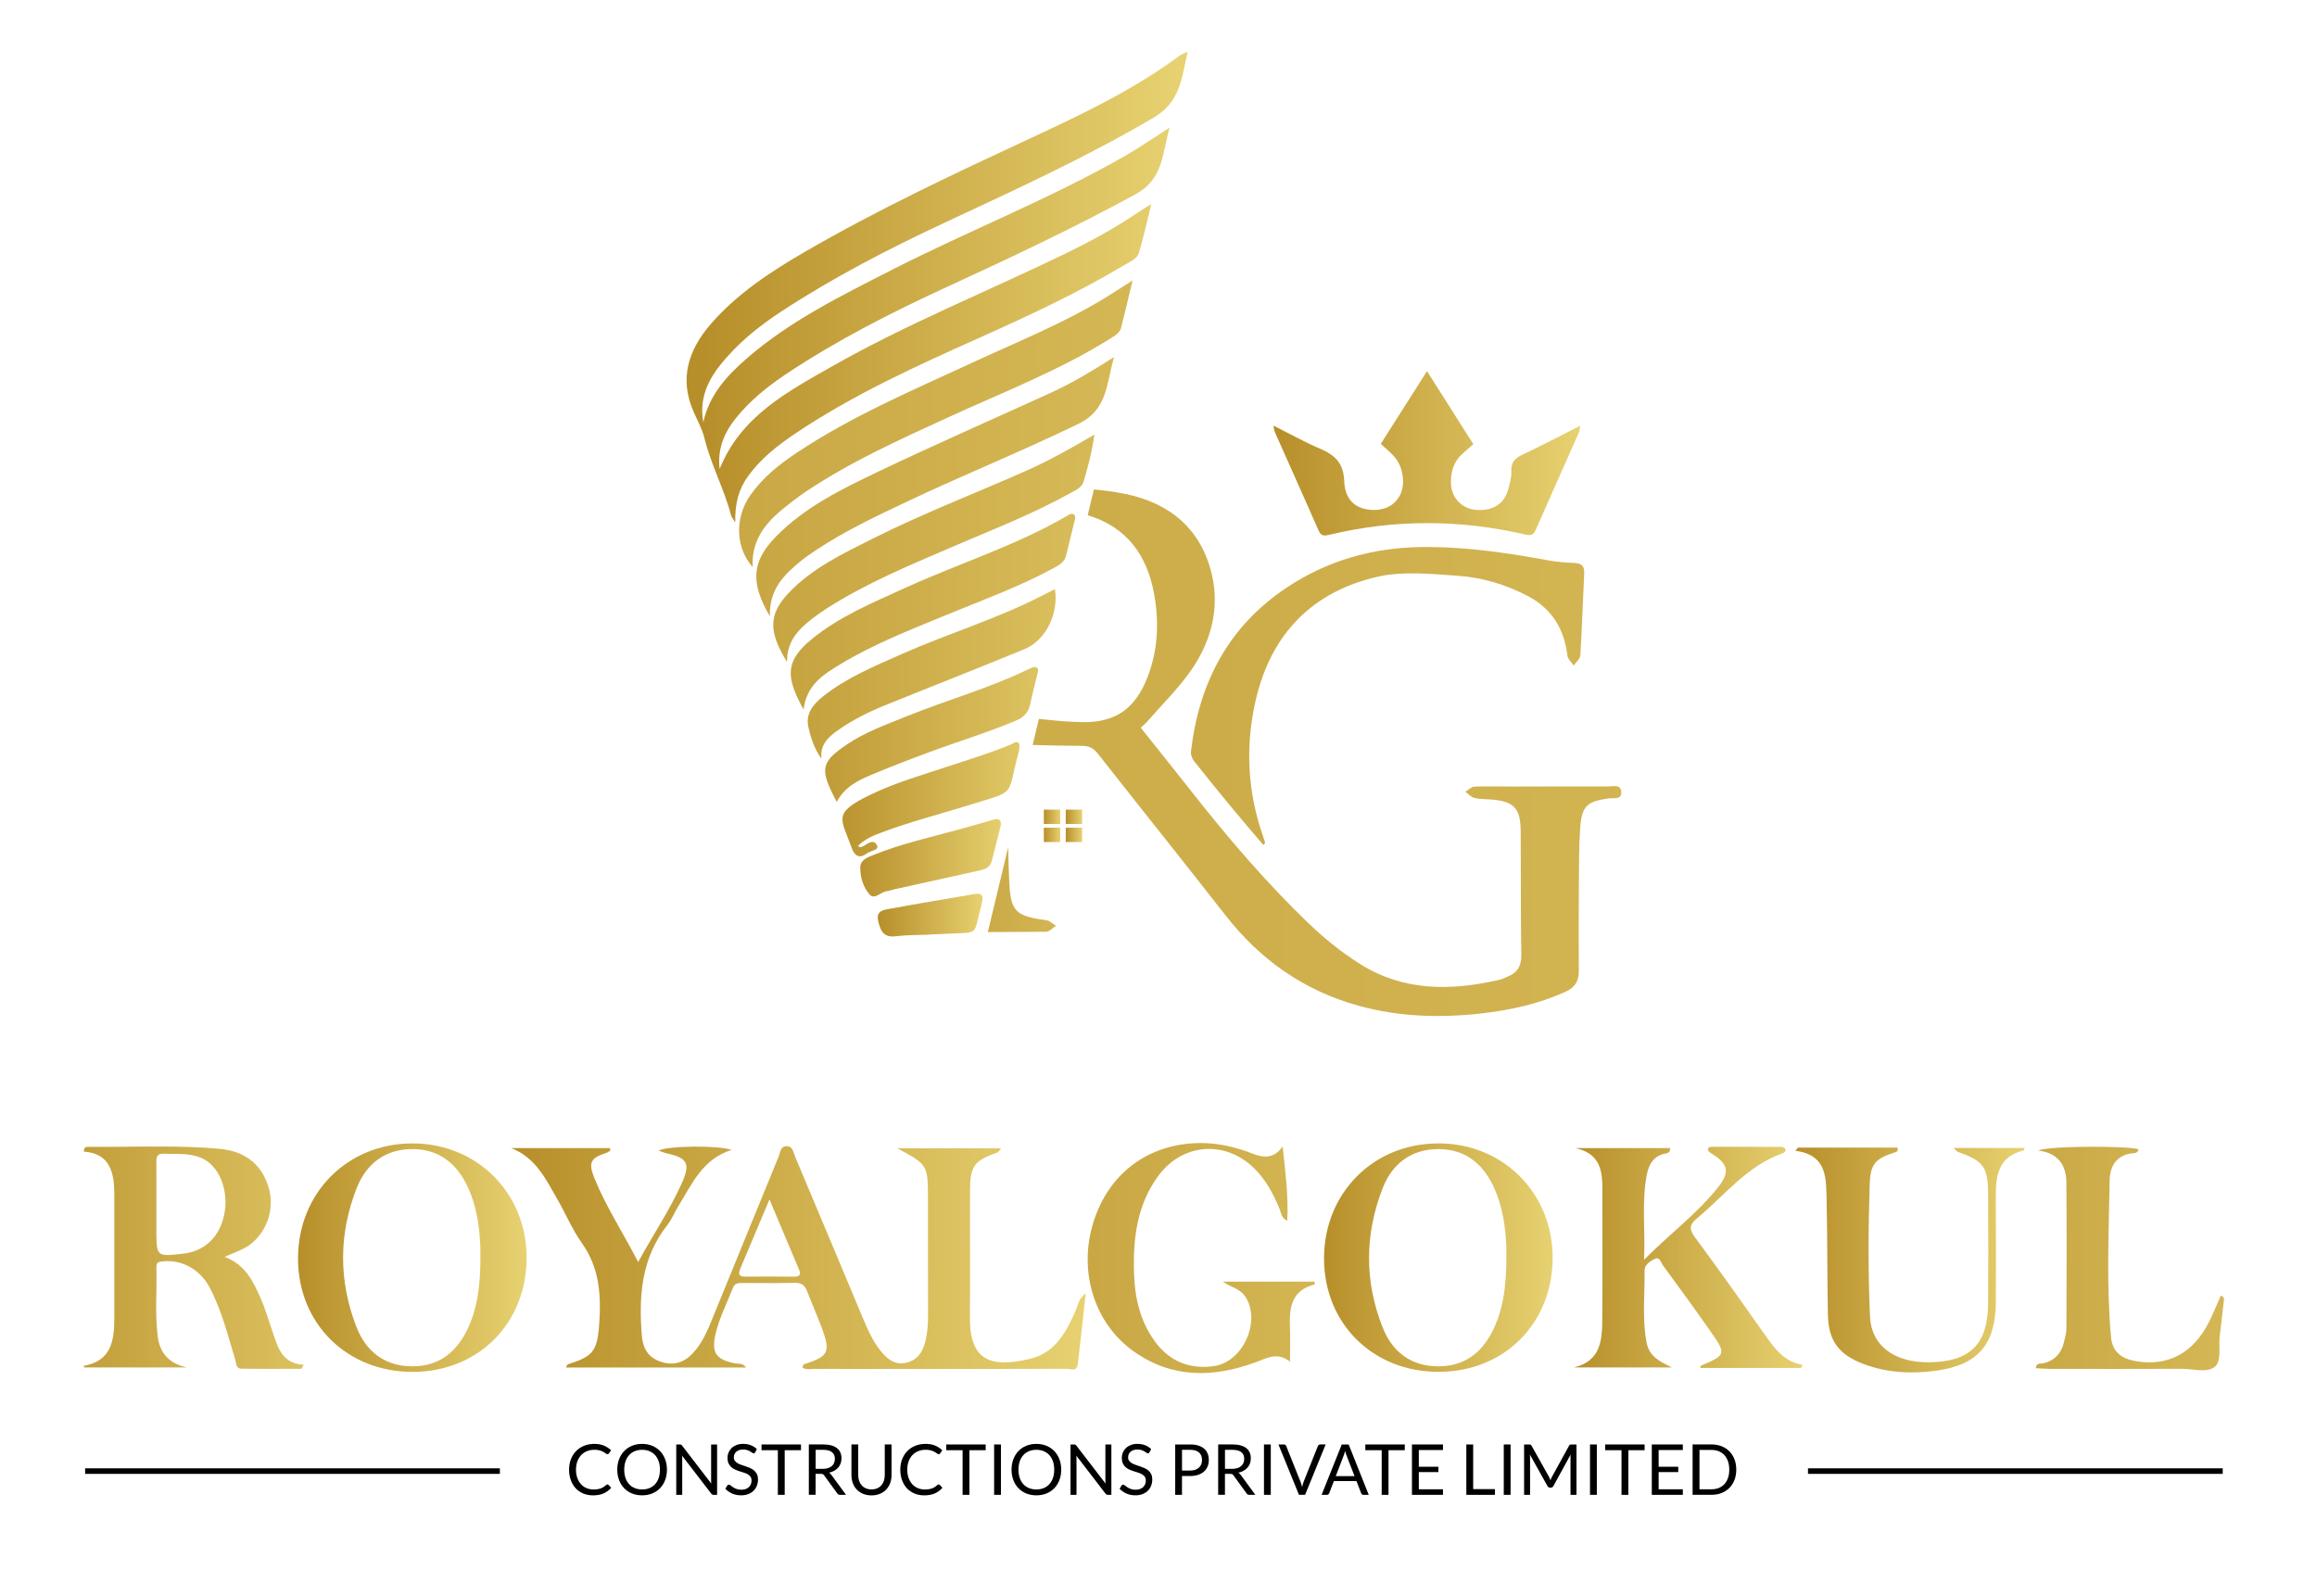 <?xml version="1.0" encoding="utf-8"?>
<!-- Generator: Adobe Illustrator 24.3.0, SVG Export Plug-In . SVG Version: 6.00 Build 0)  -->
<svg version="1.1" id="Layer_1" xmlns="http://www.w3.org/2000/svg" xmlns:xlink="http://www.w3.org/1999/xlink" x="0px" y="0px"
	 viewBox="0 0 837.07 576.43" style="enable-background:new 0 0 837.07 576.43;" xml:space="preserve">
<style type="text/css">
	.st0{fill-rule:evenodd;clip-rule:evenodd;fill:url(#SVGID_1_);}
	.st1{fill-rule:evenodd;clip-rule:evenodd;fill:url(#SVGID_2_);}
	.st2{fill-rule:evenodd;clip-rule:evenodd;fill:url(#SVGID_3_);}
	.st3{fill-rule:evenodd;clip-rule:evenodd;fill:url(#SVGID_4_);}
	.st4{fill-rule:evenodd;clip-rule:evenodd;fill:url(#SVGID_5_);}
	.st5{fill-rule:evenodd;clip-rule:evenodd;fill:url(#SVGID_6_);}
	.st6{fill-rule:evenodd;clip-rule:evenodd;fill:url(#SVGID_7_);}
	.st7{fill-rule:evenodd;clip-rule:evenodd;fill:url(#SVGID_8_);}
	.st8{fill-rule:evenodd;clip-rule:evenodd;}
	.st9{fill-rule:evenodd;clip-rule:evenodd;fill:url(#SVGID_9_);}
	.st10{fill-rule:evenodd;clip-rule:evenodd;fill:url(#SVGID_10_);}
	.st11{fill-rule:evenodd;clip-rule:evenodd;fill:url(#SVGID_11_);}
	.st12{fill-rule:evenodd;clip-rule:evenodd;fill:url(#SVGID_12_);}
	.st13{fill-rule:evenodd;clip-rule:evenodd;fill:url(#SVGID_13_);}
	.st14{fill-rule:evenodd;clip-rule:evenodd;fill:url(#SVGID_14_);}
	.st15{fill-rule:evenodd;clip-rule:evenodd;fill:url(#SVGID_15_);}
	.st16{fill-rule:evenodd;clip-rule:evenodd;fill:url(#SVGID_16_);}
	.st17{fill-rule:evenodd;clip-rule:evenodd;fill:url(#SVGID_17_);}
	.st18{fill-rule:evenodd;clip-rule:evenodd;fill:url(#SVGID_18_);}
	.st19{fill-rule:evenodd;clip-rule:evenodd;fill:url(#SVGID_19_);}
	.st20{fill-rule:evenodd;clip-rule:evenodd;fill:url(#SVGID_20_);}
	.st21{fill-rule:evenodd;clip-rule:evenodd;fill:url(#SVGID_21_);}
	.st22{fill-rule:evenodd;clip-rule:evenodd;fill:url(#SVGID_22_);}
	.st23{fill-rule:evenodd;clip-rule:evenodd;fill:url(#SVGID_23_);}
	.st24{fill-rule:evenodd;clip-rule:evenodd;fill:url(#SVGID_24_);}
	.st25{fill-rule:evenodd;clip-rule:evenodd;fill:url(#SVGID_25_);}
	.st26{fill-rule:evenodd;clip-rule:evenodd;fill:url(#SVGID_26_);}
</style>
<g>
	<linearGradient id="SVGID_1_" gradientUnits="userSpaceOnUse" x1="184.677" y1="454.383" x2="392.228" y2="454.383">
		<stop  offset="0" style="stop-color:#B78F2A"/>
		<stop  offset="1" style="stop-color:#E7D170"/>
	</linearGradient>
	<path class="st0" d="M281.29,417.85c-7.96,19.37-15.83,38.77-23.77,58.14l0,0c-1.91,4.66-3.81,9.38-7.41,13.08l0,0
		c-3.25,3.34-7.06,4.42-11.63,2.79l0,0c-4.5-1.61-6.24-4.93-6.6-9.38l0,0c-1.15-14.29-0.17-28.05,9.22-39.93l0,0
		c1.64-2.08,2.64-4.66,4.04-6.94l0,0c4.91-7.96,8.71-16.94,19.18-20.19l0,0c-4.79-1.72-23.15-1.52-26.36,0.24l0,0
		c1.09,0.38,1.93,0.79,2.81,0.98l0,0c7.41,1.6,8.73,3.62,5.74,10.38l0,0c-4.38,9.91-10.49,18.89-15.96,28.91l0,0
		c-5.46-10.63-11.65-20-15.85-30.4l0,0c-2.23-5.53-1.31-7.21,4.23-8.98l0,0c0.56-0.18,1.04-0.57,1.56-0.86l0,0
		c-0.04-0.31-0.08-0.62-0.12-0.93l0,0h-35.7c8.93,3.45,12.57,11.34,16.78,18.65l0,0c2.99,5.19,5.32,10.82,8.77,15.67l0,0
		c6.53,9.17,7.02,19.35,6.21,29.88l0,0c-0.72,9.23-2.35,11.12-11.24,13.9l0,0c-0.29,0.09-0.43,0.66-0.74,1.16l0,0h65.08
		c-1.3-1.75-2.69-1.25-3.87-1.47l0,0c-6.87-1.29-8.71-3.77-7.18-10.48l0,0c1.33-5.85,4.12-11.21,6.29-16.78l0,0
		c0.71-1.82,2.1-1.81,3.54-1.79l0,0c0.13,0,0.25,0,0.38,0l0,0c1.86,0,3.72,0.01,5.59,0.02l0,0c4.3,0.02,8.6,0.04,12.9-0.07l0,0
		c2.52-0.07,3.67,1.01,4.49,3.19l0,0c1.67,4.42,3.61,8.73,5.25,13.16l0,0c3.24,8.73,2.46,10.18-6.51,13.11l0,0
		c-0.2,0.07-0.28,0.5-0.57,1.06l0,0c1.03,0.77,2.2,0.69,3.32,0.6l0,0c0.36-0.03,0.72-0.05,1.07-0.05l0,0
		c12.48,0.04,24.96,0.02,37.44,0.02l0,0c17.85,0,35.7,0.03,53.55-0.05l0,0c0.33,0,0.71,0.06,1.11,0.12l0,0
		c1.32,0.2,2.78,0.41,3.04-1.75l0,0c0.98-8.17,1.84-16.35,2.87-25.58c-2.51,1.86-2.59,3.65-3.21,5.14l0,0
		c-3.41,8.19-7.51,16.23-16.87,18.47l0,0c-15.3,3.67-21.88-0.22-21.76-15.12l0,0c0.13-15.16-0.04-30.33,0.04-45.5l0,0
		c0.05-9.13,1.44-10.91,9.94-13.93l0,0c0.37-0.13,0.6-0.68,1.28-1.5l0,0h-37.49c11.03,5.91,11.07,5.95,11.08,18.5l0,0
		c0.02,14.06-0.01,28.12,0.02,42.18l0,0c0,3.01-0.22,5.97-0.92,8.92l0,0c-0.94,4-2.97,7.05-7.16,7.92l0,0
		c-4.12,0.86-6.87-1.62-9.2-4.55l0,0c-2.87-3.62-4.67-7.84-6.44-12.06l0,0c-8.1-19.31-16.17-38.63-24.31-57.92l0,0
		c-0.63-1.49-0.77-3.74-3-3.75l0,0c0,0-0.01,0-0.01,0l0,0C281.94,414.06,281.9,416.37,281.29,417.85L281.29,417.85z M267.47,458.26
		c3.42-8.03,6.79-16.08,10.52-24.94l0,0c3.81,9.03,7.29,17.24,10.74,25.47l0,0c0.83,1.99-0.21,2.43-2.01,2.42l0,0
		c-5.83-0.05-11.66-0.06-17.48-0.01l0,0c-0.02,0-0.05,0-0.07,0l0,0C266.83,461.21,266.66,460.17,267.47,458.26L267.47,458.26z"/>
	<linearGradient id="SVGID_2_" gradientUnits="userSpaceOnUse" x1="-7.542" y1="454.33" x2="147.609" y2="454.33">
		<stop  offset="0" style="stop-color:#B78F2A"/>
		<stop  offset="1" style="stop-color:#E7D170"/>
	</linearGradient>
	<path class="st1" d="M47.14,414.25c-5.08,0.06-10.17,0.12-15.25,0.06l0,0c-0.74-0.01-1.62-0.01-1.59,1.75l0,0
		c8.29,0.48,10.75,6.09,10.95,13.47l0,0c0.02,0.79,0.05,1.58,0.05,2.37l0,0c0.01,14.84,0.03,29.68,0,44.52l0,0
		c-0.02,7.97-1.18,15.25-10.94,16.98l0,0c-0.02,0,0,0.27,0,0.61l0,0h37.25c-6.35-1.35-9.86-5-10.64-11.29l0,0
		c-1.03-8.33-0.24-16.71-0.47-25.06l0,0c-0.05-1.79,1.06-1.87,2.45-2l0,0c6.85-0.66,13.35,3,16.72,9.34l0,0
		c4.41,8.27,6.62,17.31,9.3,26.18l0,0c0.39,1.29,0.32,3.22,2.13,3.26l0,0c7.27,0.13,14.55,0.05,21.83,0.05l0,0
		c0.26-0.48,0.51-0.96,0.77-1.44c-7.93-0.48-9.31-6.4-11.22-11.89l0,0c-1.44-4.16-2.64-8.43-4.44-12.43l0,0
		c-2.65-5.88-5.37-11.88-12.91-14.67l0,0c4-1.74,7.32-2.78,9.99-5.06l0,0c5.86-5.01,8.19-13.17,5.76-20.59l0,0
		c-2.79-8.53-9.12-12.62-17.67-13.4l0,0c-7.11-0.65-14.23-0.81-21.35-0.81l0,0C54.29,414.16,50.71,414.21,47.14,414.25L47.14,414.25
		z M56.5,444.29v-9.47c0-5.05,0.05-10.11-0.02-15.16l0,0c-0.03-1.9,0.43-2.95,2.61-2.86l0,0c3.93,0.17,7.89-0.24,11.76,0.86l0,0
		c1.54,0.44,2.95,1.02,4.22,1.99l0,0c5.45,4.12,7.78,12.81,5.55,20.73l0,0c-2.02,7.17-7.21,11.69-14.36,12.51l0,0
		c-2.48,0.29-4.33,0.5-5.71,0.5l0,0C56.5,453.39,56.5,451.54,56.5,444.29L56.5,444.29z"/>
	<linearGradient id="SVGID_3_" gradientUnits="userSpaceOnUse" x1="568.66" y1="454.235" x2="651.246" y2="454.235">
		<stop  offset="0" style="stop-color:#B78F2A"/>
		<stop  offset="1" style="stop-color:#E7D170"/>
	</linearGradient>
	<path class="st2" d="M614.32,494.19h36.33c0.2-0.37,0.39-0.74,0.59-1.11c-6.28-1.08-9.77-5.4-13.08-10.1l0,0
		c-8.54-12.12-17.1-24.23-25.92-36.14l0,0c-2.27-3.07-1.62-4.65,0.97-6.81l0,0c9.89-8.22,17.94-18.82,30.65-23.33l0,0
		c0.76-0.27,1.52-0.81,1.07-1.71l0,0c-0.2-0.4-1.03-0.67-1.57-0.67l0,0c-4.62-0.02-9.25-0.03-13.87-0.03l0,0
		c-3.59,0-7.18,0.01-10.76,0.01l0,0c-0.03,0-0.06,0-0.1,0l0,0c-0.74,0-1.66,0-1.6,1.05l0,0c0.02,0.45,0.67,0.97,1.16,1.27l0,0
		c5.96,3.67,6.94,6.58,2.79,11.92l0,0c-7.55,9.7-17.5,16.98-27.02,26.55l0,0c0.48-11.12-0.89-20.87,0.95-30.54l0,0
		c0.76-3.99,2.56-7.12,7.01-7.87l0,0c0.84-0.14,1.45-0.56,1.51-1.91l0,0h-34.2c10.52,2.41,9.65,10.56,9.66,18.19l0,0
		c0.02,14.53,0.08,29.06-0.03,43.58l0,0c-0.05,7.6-0.54,15.13-10.19,17.46l0,0h35.32c-4.18-2.1-8.13-3.81-9.12-8.96l0,0
		c-1.65-8.63-0.6-17.32-0.74-25.98l0,0c-0.04-2.21,2.13-3.59,3.89-4.34l0,0c1.64-0.7,2.09,1.49,2.85,2.53l0,0
		c5.68,7.76,11.36,15.52,16.88,23.41l0,0c6.03,8.62,5.93,8.79-3.41,12.78l0,0C614.28,493.46,614.32,493.71,614.32,494.19z"/>
	<linearGradient id="SVGID_4_" gradientUnits="userSpaceOnUse" x1="107.717" y1="454.336" x2="190.148" y2="454.336">
		<stop  offset="0" style="stop-color:#B78F2A"/>
		<stop  offset="1" style="stop-color:#E7D170"/>
	</linearGradient>
	<path class="st3" d="M148.69,413.07c-23.41,0.16-41.06,18.09-41.02,41.66l0,0c0.05,23.55,17.76,40.96,41.58,40.88l0,0
		c23.68-0.09,41.1-17.69,41-41.44l0,0c-0.1-23.32-17.98-41.1-41.25-41.1l0,0C148.9,413.07,148.8,413.07,148.69,413.07L148.69,413.07
		z M128.78,479.39c-6.46-16.61-6.45-33.59,0.09-50.2l0,0c3.52-8.94,10.55-14.2,20.46-14.07l0,0c9.71,0.13,16.06,5.63,19.92,14.24
		l0,0c3.01,6.72,4.01,13.86,4.29,21.17l0,0c0.12,9.77-0.11,19.52-4.2,28.68l0,0c-3.9,8.73-10.14,14.34-20.23,14.39l0,0
		c-0.05,0-0.09,0-0.14,0l0,0C138.96,493.6,132.22,488.21,128.78,479.39L128.78,479.39z"/>
	<linearGradient id="SVGID_5_" gradientUnits="userSpaceOnUse" x1="478.378" y1="454.337" x2="560.816" y2="454.337">
		<stop  offset="0" style="stop-color:#B78F2A"/>
		<stop  offset="1" style="stop-color:#E7D170"/>
	</linearGradient>
	<path class="st4" d="M519.37,413.07c-23.41,0.15-41.07,18.08-41.03,41.64l0,0c0.04,23.55,17.75,40.97,41.56,40.89l0,0
		c23.68-0.08,41.11-17.69,41.02-41.42l0,0c-0.1-23.32-17.97-41.12-41.24-41.12l0,0C519.57,413.07,519.47,413.07,519.37,413.07
		L519.37,413.07z M499.57,479.69c-6.69-16.74-6.57-33.87,0.03-50.63l0,0c3.44-8.76,10.38-13.95,20.07-13.94l0,0
		c9.92,0.02,16.39,5.56,20.29,14.38l0,0c2.98,6.73,3.95,13.87,4.25,21.18l0,0c0.07,9.77-0.15,19.53-4.27,28.67l0,0
		c-3.85,8.52-9.98,14.08-19.86,14.25l0,0c-0.17,0-0.33,0-0.5,0l0,0C509.79,493.6,503.05,488.39,499.57,479.69L499.57,479.69z"/>
	<linearGradient id="SVGID_6_" gradientUnits="userSpaceOnUse" x1="257.022" y1="454.489" x2="628.019" y2="454.489">
		<stop  offset="0" style="stop-color:#B78F2A"/>
		<stop  offset="1" style="stop-color:#E7D170"/>
	</linearGradient>
	<path class="st5" d="M432.81,412.95c-18,0.41-32.16,10.89-37.71,28.32l0,0c-5.67,17.78,0.11,36.7,14.42,46.89l0,0
		c13.91,9.9,28.82,9.56,44.14,3.97l0,0c4-1.46,7.85-3.9,12.38-0.18l0,0c0-4.81,0.13-8.91-0.03-13l0,0
		c-0.27-6.97,0.91-12.96,8.94-14.91l0,0c0.06-0.02,0.01-0.51,0.01-1.05l0,0h-33.21c2.91,2.05,6.3,2.53,8.26,5.61l0,0
		c5.61,8.84-1,23.46-11.42,24.92l0,0c-8.88,1.24-16.15-1.71-21.46-9.05l0,0c-5.18-7.16-7.11-15.41-7.42-24.03l0,0
		c-0.45-12.63,0.92-24.93,8.69-35.56l0,0c8.7-11.89,24.08-13.12,34.59-2.92l0,0c4.29,4.16,7,9.26,9.25,14.69l0,0
		c0.6,1.45,0.6,3.36,2.82,4.34l0,0c0.43-9.23-0.74-17.92-1.67-26.81l0,0c-3.04,4.37-6.77,4.18-10.78,2.62l0,0
		c-6.07-2.36-12.22-3.87-18.8-3.87l0,0C433.46,412.94,433.14,412.94,432.81,412.95L432.81,412.95z"/>
	<linearGradient id="SVGID_7_" gradientUnits="userSpaceOnUse" x1="648.625" y1="455.196" x2="731.407" y2="455.196">
		<stop  offset="0" style="stop-color:#B78F2A"/>
		<stop  offset="1" style="stop-color:#E7D170"/>
	</linearGradient>
	<path class="st6" d="M685.5,414.59h-35.97c-0.3,0.38-0.6,0.77-0.9,1.15c11.59,1.48,11.09,10.04,11.27,17.94l0,0
		c0.31,13.74,0.22,27.48,0.47,41.22l0,0c0.17,9.46,3.91,14.43,12.73,17.8l0,0c8.65,3.31,17.67,3.7,26.59,2.45l0,0
		c15.14-2.12,21.3-9.69,21.35-24.97l0,0c0.04-12.32,0.09-24.65-0.02-36.97l0,0c-0.07-7.94,0.52-15.32,10.13-17.62l0,0
		c0.08-0.02,0.09-0.28,0.26-0.86l0,0h-25.65c0.95,0.84,1.24,1.28,1.64,1.42l0,0c9.15,3.25,10.79,5.37,10.85,15.04l0,0
		c0.09,13.27,0.11,26.54,0,39.81l0,0c-0.12,14.65-6.49,20.93-21.18,21.14l0,0c-12.68,0.18-21.01-6-21.48-16.44l0,0
		c-0.72-15.94-0.64-31.9-0.12-47.85l0,0c0.23-7.27,1.98-9.25,8.86-11.47l0,0C685.01,416.17,685.94,416.02,685.5,414.59z"/>
	<linearGradient id="SVGID_8_" gradientUnits="userSpaceOnUse" x1="614.747" y1="454.653" x2="922.758" y2="454.653">
		<stop  offset="0" style="stop-color:#B78F2A"/>
		<stop  offset="1" style="stop-color:#E7D170"/>
	</linearGradient>
	<path class="st7" d="M736.26,415.63c7.18,0.82,10.22,5.19,10.27,11.6l0,0c0.14,17.53,0.08,35.06,0.01,52.58l0,0
		c-0.01,1.71-0.48,3.43-0.89,5.11l0,0c-0.98,4.01-3.4,6.65-7.53,7.62l0,0c-0.91,0.21-2.33-0.41-2.67,1.73l0,0
		c1.69,0.08,3.32,0.23,4.95,0.24l0,0c15.95,0.02,31.9,0.06,47.85-0.02l0,0c1.19-0.01,2.47,0.13,3.74,0.27l0,0
		c3.08,0.33,6.18,0.67,8.2-1.03l0,0c2.47-2.07,1.3-7.15,1.72-10.9l0,0c0.48-4.23,1.03-8.45,1.48-12.68l0,0
		c0.07-0.67,0.4-1.59-1.08-2.11l0,0c-1.42,3.2-2.72,6.49-4.3,9.62l0,0c-5.73,11.3-14.92,16.13-26.67,14.03l0,0
		c-4.76-0.85-8.19-3.27-8.67-8.53l0,0c-1.74-18.91-0.82-37.85-0.51-56.77l0,0c0.09-5.25,2.64-9.44,8.83-9.8l0,0
		c0.81-0.05,1.47-0.48,1.6-1.41l0,0c-1.64-0.57-8.76-0.9-16.31-0.9C747.78,414.28,738.74,414.69,736.26,415.63L736.26,415.63z"/>
	<path class="st8" d="M219.48,536.27c0.13,0,0.26,0.06,0.37,0.16l0.96,1.05c-0.74,0.86-1.65,1.54-2.71,2.02
		c-1.06,0.48-2.34,0.72-3.84,0.72c-1.31,0-2.5-0.23-3.57-0.68c-1.07-0.45-1.98-1.09-2.73-1.9c-0.75-0.82-1.34-1.8-1.75-2.94
		c-0.41-1.14-0.62-2.4-0.62-3.77c0-1.37,0.22-2.63,0.67-3.77c0.44-1.14,1.07-2.13,1.87-2.95c0.8-0.82,1.77-1.46,2.89-1.91
		c1.12-0.45,2.36-0.68,3.71-0.68c1.34,0,2.49,0.21,3.46,0.62c0.97,0.41,1.83,0.98,2.58,1.69l-0.8,1.13
		c-0.06,0.08-0.13,0.15-0.2,0.21c-0.08,0.05-0.19,0.08-0.33,0.08c-0.11,0-0.23-0.04-0.35-0.12c-0.12-0.08-0.27-0.18-0.44-0.3
		c-0.17-0.12-0.37-0.24-0.6-0.38c-0.23-0.13-0.5-0.26-0.81-0.38c-0.31-0.12-0.68-0.22-1.09-0.3c-0.41-0.08-0.89-0.12-1.44-0.12
		c-0.97,0-1.86,0.17-2.67,0.5c-0.81,0.33-1.5,0.81-2.09,1.43c-0.58,0.62-1.04,1.37-1.37,2.26c-0.33,0.89-0.49,1.88-0.49,2.98
		c0,1.14,0.16,2.15,0.49,3.04c0.33,0.89,0.77,1.64,1.33,2.25c0.56,0.61,1.23,1.08,2,1.4c0.77,0.32,1.6,0.48,2.49,0.48
		c0.54,0,1.03-0.03,1.46-0.1c0.43-0.06,0.83-0.16,1.2-0.3c0.37-0.14,0.71-0.31,1.03-0.51c0.32-0.21,0.64-0.46,0.96-0.74
		C219.2,536.33,219.34,536.27,219.48,536.27z"/>
	<path class="st8" d="M238.42,530.93c0-1.12-0.15-2.12-0.46-3.01c-0.3-0.89-0.74-1.64-1.29-2.25c-0.56-0.61-1.24-1.09-2.03-1.42
		c-0.8-0.33-1.68-0.49-2.67-0.49c-0.97,0-1.86,0.16-2.65,0.49c-0.8,0.33-1.47,0.8-2.04,1.42c-0.56,0.61-1,1.37-1.3,2.25
		c-0.31,0.89-0.46,1.89-0.46,3.01c0,1.12,0.15,2.12,0.46,3c0.3,0.89,0.74,1.63,1.3,2.25c0.56,0.61,1.24,1.08,2.04,1.41
		c0.8,0.33,1.68,0.49,2.65,0.49c0.98,0,1.87-0.16,2.67-0.49c0.8-0.33,1.47-0.8,2.03-1.41c0.56-0.61,0.99-1.36,1.29-2.25
		C238.27,533.05,238.42,532.05,238.42,530.93L238.42,530.93z M240.95,530.93c0,1.36-0.22,2.61-0.65,3.75
		c-0.43,1.14-1.04,2.12-1.83,2.94c-0.79,0.82-1.73,1.46-2.84,1.91c-1.11,0.45-2.33,0.68-3.66,0.68c-1.34,0-2.56-0.23-3.66-0.68
		c-1.1-0.45-2.04-1.09-2.83-1.91c-0.79-0.82-1.4-1.8-1.83-2.94c-0.43-1.14-0.65-2.39-0.65-3.75c0-1.36,0.22-2.61,0.65-3.75
		c0.43-1.14,1.04-2.12,1.83-2.95c0.79-0.83,1.73-1.47,2.83-1.92c1.1-0.46,2.32-0.69,3.66-0.69c1.34,0,2.56,0.23,3.66,0.69
		c1.11,0.46,2.05,1.1,2.84,1.92c0.79,0.83,1.4,1.81,1.83,2.95C240.73,528.32,240.95,529.57,240.95,530.93z"/>
	<path class="st8" d="M246.07,521.91c0.11,0.06,0.23,0.17,0.36,0.34l10.54,13.71c-0.03-0.22-0.04-0.43-0.05-0.64
		c-0.01-0.21-0.01-0.41-0.01-0.6v-12.89h2.16v18.2h-1.24c-0.2,0-0.36-0.03-0.49-0.1c-0.13-0.07-0.26-0.18-0.39-0.34l-10.53-13.7
		c0.02,0.21,0.03,0.42,0.04,0.62c0.01,0.2,0.01,0.39,0.01,0.56v12.96h-2.16v-18.2h1.27C245.8,521.83,245.97,521.86,246.07,521.91z"
		/>
	<path class="st8" d="M272.83,524.67c-0.08,0.13-0.16,0.22-0.24,0.29c-0.08,0.06-0.2,0.09-0.33,0.09c-0.14,0-0.31-0.07-0.5-0.22
		c-0.19-0.14-0.43-0.3-0.72-0.48c-0.29-0.17-0.64-0.33-1.06-0.48c-0.41-0.14-0.91-0.22-1.49-0.22c-0.55,0-1.04,0.07-1.46,0.22
		c-0.42,0.15-0.78,0.35-1.06,0.6c-0.28,0.25-0.5,0.55-0.64,0.9c-0.14,0.34-0.22,0.71-0.22,1.11c0,0.51,0.12,0.93,0.38,1.26
		c0.25,0.33,0.58,0.62,0.99,0.86c0.41,0.24,0.88,0.44,1.4,0.62c0.52,0.17,1.05,0.35,1.6,0.54c0.55,0.19,1.08,0.4,1.6,0.63
		c0.52,0.23,0.99,0.53,1.4,0.88c0.41,0.36,0.74,0.79,0.99,1.31c0.25,0.52,0.37,1.15,0.37,1.9c0,0.8-0.13,1.54-0.41,2.24
		c-0.27,0.7-0.67,1.31-1.19,1.82c-0.52,0.52-1.16,0.92-1.92,1.22c-0.76,0.3-1.62,0.44-2.58,0.44c-1.18,0-2.25-0.21-3.22-0.64
		c-0.97-0.43-1.8-1.01-2.48-1.73l0.71-1.17c0.07-0.09,0.15-0.17,0.25-0.24c0.1-0.06,0.21-0.09,0.32-0.09c0.18,0,0.38,0.09,0.61,0.29
		c0.23,0.19,0.51,0.4,0.86,0.63c0.34,0.23,0.76,0.44,1.24,0.63c0.49,0.19,1.08,0.29,1.78,0.29c0.59,0,1.1-0.08,1.56-0.24
		c0.46-0.16,0.85-0.39,1.16-0.68c0.32-0.29,0.56-0.64,0.73-1.05c0.17-0.41,0.25-0.86,0.25-1.36c0-0.55-0.13-1-0.37-1.35
		c-0.25-0.35-0.58-0.65-0.99-0.88c-0.41-0.24-0.87-0.44-1.39-0.6c-0.52-0.16-1.05-0.33-1.6-0.51c-0.55-0.17-1.08-0.38-1.6-0.6
		c-0.52-0.23-0.98-0.52-1.39-0.89c-0.41-0.36-0.73-0.82-0.98-1.37c-0.25-0.54-0.37-1.22-0.37-2.02c0-0.64,0.12-1.27,0.37-1.87
		c0.25-0.6,0.61-1.13,1.09-1.6c0.47-0.47,1.06-0.84,1.76-1.12c0.7-0.28,1.5-0.42,2.41-0.42c1.02,0,1.94,0.16,2.78,0.48
		c0.84,0.32,1.57,0.79,2.2,1.4L272.83,524.67z"/>
	<polygon class="st8" points="289.37,521.83 289.37,523.9 283.49,523.9 283.49,540.03 281.02,540.03 281.02,523.9 275.12,523.9 
		275.12,521.83 	"/>
	<path class="st8" d="M294.66,530.64h2.58c0.72,0,1.35-0.09,1.9-0.26c0.55-0.17,1-0.42,1.37-0.74c0.37-0.32,0.65-0.7,0.83-1.14
		c0.19-0.44,0.28-0.93,0.28-1.46c0-1.08-0.36-1.9-1.07-2.45c-0.72-0.55-1.78-0.82-3.19-0.82h-2.69V530.64L294.66,530.64z
		 M294.66,532.43v7.59h-2.45v-18.2h5.14c1.15,0,2.15,0.12,2.98,0.35c0.84,0.23,1.53,0.57,2.08,1.01c0.55,0.44,0.95,0.97,1.21,1.59
		c0.26,0.62,0.39,1.32,0.39,2.09c0,0.64-0.1,1.24-0.3,1.8c-0.2,0.56-0.5,1.06-0.88,1.51c-0.38,0.44-0.85,0.82-1.41,1.14
		c-0.55,0.31-1.18,0.55-1.89,0.71c0.3,0.18,0.58,0.44,0.81,0.78l5.31,7.23h-2.18c-0.45,0-0.78-0.17-0.99-0.52l-4.72-6.5
		c-0.14-0.2-0.3-0.35-0.47-0.44c-0.17-0.09-0.42-0.13-0.76-0.13H294.66z"/>
	<path class="st8" d="M314.85,538.07c0.75,0,1.43-0.13,2.02-0.38c0.59-0.25,1.09-0.61,1.51-1.07c0.41-0.46,0.72-1,0.94-1.64
		c0.22-0.63,0.32-1.33,0.32-2.1v-11.06h2.45v11.06c0,1.05-0.17,2.02-0.5,2.92c-0.33,0.9-0.81,1.67-1.44,2.33
		c-0.62,0.66-1.38,1.17-2.28,1.54c-0.9,0.37-1.9,0.56-3.02,0.56c-1.12,0-2.13-0.19-3.02-0.56c-0.9-0.37-1.66-0.89-2.29-1.54
		c-0.63-0.66-1.11-1.43-1.44-2.33c-0.33-0.9-0.5-1.87-0.5-2.92v-11.06h2.45v11.05c0,0.76,0.11,1.46,0.32,2.09
		c0.22,0.63,0.53,1.18,0.94,1.64c0.41,0.46,0.91,0.82,1.51,1.07C313.42,537.94,314.1,538.07,314.85,538.07z"/>
	<path class="st8" d="M339.14,536.27c0.14,0,0.26,0.06,0.37,0.16l0.96,1.05c-0.74,0.86-1.65,1.54-2.71,2.02
		c-1.06,0.48-2.34,0.72-3.84,0.72c-1.31,0-2.5-0.23-3.57-0.68c-1.07-0.45-1.98-1.09-2.73-1.9c-0.75-0.82-1.34-1.8-1.75-2.94
		c-0.41-1.14-0.62-2.4-0.62-3.77c0-1.37,0.22-2.63,0.67-3.77c0.45-1.14,1.07-2.13,1.87-2.95s1.77-1.46,2.89-1.91
		c1.12-0.45,2.36-0.68,3.71-0.68c1.34,0,2.49,0.21,3.46,0.62c0.97,0.41,1.83,0.98,2.58,1.69l-0.8,1.13
		c-0.06,0.08-0.13,0.15-0.2,0.21c-0.08,0.05-0.19,0.08-0.33,0.08c-0.11,0-0.23-0.04-0.35-0.12c-0.12-0.08-0.27-0.18-0.44-0.3
		c-0.17-0.12-0.37-0.24-0.6-0.38c-0.23-0.13-0.5-0.26-0.81-0.38c-0.31-0.12-0.68-0.22-1.09-0.3c-0.42-0.08-0.89-0.12-1.43-0.12
		c-0.97,0-1.86,0.17-2.67,0.5c-0.81,0.33-1.5,0.81-2.09,1.43c-0.58,0.62-1.04,1.37-1.36,2.26c-0.33,0.89-0.49,1.88-0.49,2.98
		c0,1.14,0.16,2.15,0.49,3.04c0.32,0.89,0.77,1.64,1.33,2.25c0.56,0.61,1.23,1.08,2,1.4c0.77,0.32,1.6,0.48,2.49,0.48
		c0.54,0,1.03-0.03,1.46-0.1c0.43-0.06,0.83-0.16,1.2-0.3c0.37-0.14,0.71-0.31,1.03-0.51c0.32-0.21,0.64-0.46,0.96-0.74
		C338.87,536.33,339,536.27,339.14,536.27z"/>
	<polygon class="st8" points="356.1,521.83 356.1,523.9 350.22,523.9 350.22,540.03 347.76,540.03 347.76,523.9 341.86,523.9 
		341.86,521.83 	"/>
	<rect x="359.15" y="521.83" class="st8" width="2.46" height="18.2"/>
	<path class="st8" d="M380.86,530.93c0-1.12-0.15-2.12-0.46-3.01c-0.3-0.89-0.74-1.64-1.3-2.25c-0.56-0.61-1.24-1.09-2.03-1.42
		c-0.8-0.33-1.68-0.49-2.67-0.49c-0.97,0-1.86,0.16-2.65,0.49c-0.8,0.33-1.47,0.8-2.04,1.42c-0.56,0.61-1,1.37-1.3,2.25
		c-0.31,0.89-0.46,1.89-0.46,3.01c0,1.12,0.15,2.12,0.46,3c0.3,0.89,0.74,1.63,1.3,2.25c0.56,0.61,1.24,1.08,2.04,1.41
		c0.8,0.33,1.68,0.49,2.65,0.49c0.98,0,1.87-0.16,2.67-0.49c0.8-0.33,1.47-0.8,2.03-1.41c0.56-0.61,0.99-1.36,1.3-2.25
		C380.71,533.05,380.86,532.05,380.86,530.93L380.86,530.93z M383.39,530.93c0,1.36-0.22,2.61-0.65,3.75
		c-0.43,1.14-1.04,2.12-1.83,2.94c-0.79,0.82-1.73,1.46-2.84,1.91c-1.1,0.45-2.33,0.68-3.66,0.68c-1.34,0-2.56-0.23-3.66-0.68
		c-1.1-0.45-2.04-1.09-2.83-1.91c-0.79-0.82-1.4-1.8-1.83-2.94c-0.43-1.14-0.65-2.39-0.65-3.75c0-1.36,0.22-2.61,0.65-3.75
		c0.43-1.14,1.04-2.12,1.83-2.95c0.79-0.83,1.73-1.47,2.83-1.92c1.1-0.46,2.32-0.69,3.66-0.69c1.34,0,2.56,0.23,3.66,0.69
		c1.1,0.46,2.05,1.1,2.84,1.92c0.79,0.83,1.4,1.81,1.83,2.95C383.18,528.32,383.39,529.57,383.39,530.93z"/>
	<path class="st8" d="M388.51,521.91c0.11,0.06,0.23,0.17,0.36,0.34l10.54,13.71c-0.02-0.22-0.04-0.43-0.05-0.64
		c-0.01-0.21-0.01-0.41-0.01-0.6v-12.89h2.16v18.2h-1.24c-0.2,0-0.36-0.03-0.49-0.1c-0.13-0.07-0.26-0.18-0.39-0.34l-10.53-13.7
		c0.02,0.21,0.03,0.42,0.04,0.62c0.01,0.2,0.01,0.39,0.01,0.56v12.96h-2.16v-18.2h1.27C388.24,521.83,388.41,521.86,388.51,521.91z"
		/>
	<path class="st8" d="M415.27,524.67c-0.08,0.13-0.16,0.22-0.24,0.29c-0.08,0.06-0.2,0.09-0.33,0.09c-0.14,0-0.31-0.07-0.5-0.22
		c-0.19-0.14-0.43-0.3-0.72-0.48c-0.29-0.17-0.64-0.33-1.06-0.48c-0.41-0.14-0.91-0.22-1.49-0.22c-0.55,0-1.04,0.07-1.46,0.22
		c-0.42,0.15-0.78,0.35-1.06,0.6c-0.28,0.25-0.5,0.55-0.64,0.9c-0.14,0.34-0.22,0.71-0.22,1.11c0,0.51,0.12,0.93,0.38,1.26
		c0.25,0.33,0.58,0.62,0.99,0.86c0.41,0.24,0.88,0.44,1.4,0.62c0.52,0.17,1.05,0.35,1.6,0.54c0.54,0.19,1.08,0.4,1.6,0.63
		c0.52,0.23,0.99,0.53,1.4,0.88c0.41,0.36,0.74,0.79,0.99,1.31c0.25,0.52,0.37,1.15,0.37,1.9c0,0.8-0.13,1.54-0.41,2.24
		c-0.27,0.7-0.67,1.31-1.19,1.82c-0.52,0.52-1.16,0.92-1.92,1.22c-0.76,0.3-1.62,0.44-2.58,0.44c-1.18,0-2.25-0.21-3.22-0.64
		c-0.97-0.43-1.8-1.01-2.48-1.73l0.71-1.17c0.07-0.09,0.15-0.17,0.25-0.24c0.1-0.06,0.2-0.09,0.32-0.09c0.18,0,0.38,0.09,0.61,0.29
		c0.23,0.19,0.51,0.4,0.86,0.63c0.34,0.23,0.76,0.44,1.24,0.63c0.49,0.19,1.08,0.29,1.78,0.29c0.59,0,1.1-0.08,1.56-0.24
		c0.46-0.16,0.85-0.39,1.16-0.68c0.32-0.29,0.56-0.64,0.73-1.05c0.17-0.41,0.25-0.86,0.25-1.36c0-0.55-0.12-1-0.37-1.35
		c-0.25-0.35-0.58-0.65-0.98-0.88c-0.41-0.24-0.87-0.44-1.39-0.6c-0.52-0.16-1.05-0.33-1.6-0.51c-0.55-0.17-1.08-0.38-1.6-0.6
		c-0.52-0.23-0.99-0.52-1.39-0.89c-0.41-0.36-0.73-0.82-0.98-1.37c-0.25-0.54-0.37-1.22-0.37-2.02c0-0.64,0.12-1.27,0.37-1.87
		c0.25-0.6,0.61-1.13,1.09-1.6c0.47-0.47,1.06-0.84,1.76-1.12c0.7-0.28,1.5-0.42,2.41-0.42c1.02,0,1.94,0.16,2.78,0.48
		c0.84,0.32,1.57,0.79,2.2,1.4L415.27,524.67z"/>
	<path class="st8" d="M427.02,531.26h2.92c0.7,0,1.32-0.09,1.86-0.28c0.54-0.19,0.99-0.45,1.35-0.78c0.36-0.34,0.64-0.73,0.83-1.2
		c0.19-0.47,0.28-0.98,0.28-1.54c0-1.16-0.36-2.07-1.07-2.72c-0.72-0.65-1.8-0.98-3.24-0.98h-2.92V531.26L427.02,531.26z
		 M427.02,533.22v6.81h-2.45v-18.2h5.37c1.15,0,2.15,0.13,3,0.4c0.85,0.27,1.56,0.65,2.11,1.14c0.56,0.49,0.98,1.08,1.25,1.78
		c0.28,0.69,0.41,1.47,0.41,2.32c0,0.85-0.15,1.62-0.44,2.32c-0.3,0.7-0.73,1.31-1.3,1.82c-0.57,0.51-1.28,0.9-2.13,1.19
		c-0.85,0.28-1.81,0.43-2.91,0.43H427.02z"/>
	<path class="st8" d="M442.54,530.64h2.58c0.72,0,1.35-0.09,1.9-0.26c0.55-0.17,1-0.42,1.37-0.74c0.37-0.32,0.64-0.7,0.83-1.14
		c0.19-0.44,0.28-0.93,0.28-1.46c0-1.08-0.36-1.9-1.07-2.45c-0.72-0.55-1.78-0.82-3.19-0.82h-2.69V530.64L442.54,530.64z
		 M442.54,532.43v7.59h-2.45v-18.2h5.14c1.15,0,2.15,0.12,2.98,0.35c0.84,0.23,1.53,0.57,2.08,1.01c0.55,0.44,0.95,0.97,1.21,1.59
		c0.26,0.62,0.39,1.32,0.39,2.09c0,0.64-0.1,1.24-0.3,1.8c-0.2,0.56-0.5,1.06-0.88,1.51c-0.39,0.44-0.86,0.82-1.41,1.14
		c-0.55,0.31-1.18,0.55-1.89,0.71c0.3,0.18,0.58,0.44,0.81,0.78l5.31,7.23h-2.18c-0.45,0-0.78-0.17-0.99-0.52l-4.72-6.5
		c-0.14-0.2-0.3-0.35-0.47-0.44c-0.17-0.09-0.42-0.13-0.76-0.13H442.54z"/>
	<rect x="456.64" y="521.83" class="st8" width="2.46" height="18.2"/>
	<path class="st8" d="M461.87,521.83h1.97c0.22,0,0.4,0.05,0.53,0.16c0.14,0.11,0.24,0.25,0.31,0.42l5.14,12.84
		c0.12,0.29,0.23,0.6,0.32,0.94c0.1,0.34,0.19,0.69,0.29,1.05c0.08-0.36,0.16-0.72,0.25-1.05c0.09-0.34,0.19-0.65,0.31-0.94
		l5.12-12.84c0.06-0.15,0.16-0.28,0.3-0.4c0.14-0.12,0.32-0.18,0.53-0.18h1.98l-7.42,18.19h-2.22L461.87,521.83z"/>
	<path class="st8" d="M482.57,533.27h6.79l-2.86-7.4c-0.19-0.46-0.37-1.03-0.55-1.71c-0.09,0.35-0.18,0.67-0.27,0.96
		c-0.09,0.29-0.18,0.55-0.26,0.77L482.57,533.27L482.57,533.27z M494.49,540.03h-1.9c-0.22,0-0.4-0.05-0.53-0.16
		c-0.14-0.11-0.24-0.25-0.3-0.42l-1.7-4.39h-8.16l-1.7,4.39c-0.06,0.15-0.16,0.29-0.31,0.41c-0.14,0.12-0.32,0.18-0.53,0.18h-1.9
		l7.28-18.2h2.5L494.49,540.03z"/>
	<polygon class="st8" points="507.51,521.83 507.51,523.9 501.63,523.9 501.63,540.03 499.17,540.03 499.17,523.9 493.26,523.9 
		493.26,521.83 	"/>
	<polygon class="st8" points="521.31,521.83 521.31,523.84 512.58,523.84 512.58,529.88 519.65,529.88 519.65,531.81 512.58,531.81 
		512.58,538.02 521.31,538.02 521.31,540.03 510.1,540.03 510.1,521.83 	"/>
	<polygon class="st8" points="532.22,537.96 540.09,537.96 540.09,540.03 529.75,540.03 529.75,521.83 532.22,521.83 	"/>
	<rect x="543.27" y="521.83" class="st8" width="2.46" height="18.2"/>
	<path class="st8" d="M559.87,534.09c0.09,0.23,0.18,0.45,0.26,0.68c0.08-0.24,0.17-0.46,0.27-0.68c0.09-0.22,0.2-0.43,0.32-0.65
		l6.16-11.19c0.11-0.2,0.23-0.31,0.34-0.35c0.12-0.04,0.29-0.06,0.51-0.06h1.81v18.2h-2.16v-13.37c0-0.18,0-0.37,0.01-0.57
		c0.01-0.2,0.02-0.41,0.04-0.62l-6.24,11.38c-0.21,0.38-0.51,0.57-0.89,0.57h-0.35c-0.38,0-0.68-0.19-0.89-0.57l-6.37-11.42
		c0.03,0.22,0.04,0.44,0.06,0.65c0.01,0.21,0.02,0.41,0.02,0.58v13.37h-2.16v-18.2h1.82c0.22,0,0.39,0.02,0.51,0.06
		c0.12,0.04,0.23,0.16,0.34,0.35l6.29,11.2C559.67,533.65,559.78,533.87,559.87,534.09z"/>
	<rect x="574.43" y="521.83" class="st8" width="2.46" height="18.2"/>
	<polygon class="st8" points="594.16,521.83 594.16,523.9 588.28,523.9 588.28,540.03 585.81,540.03 585.81,523.9 579.91,523.9 
		579.91,521.83 	"/>
	<polygon class="st8" points="607.96,521.83 607.96,523.84 599.22,523.84 599.22,529.88 606.3,529.88 606.3,531.81 599.22,531.81 
		599.22,538.02 607.96,538.02 607.96,540.03 596.75,540.03 596.75,521.83 	"/>
	<path class="st8" d="M624.74,530.93c0-1.12-0.15-2.12-0.46-3c-0.3-0.88-0.74-1.63-1.29-2.24c-0.56-0.61-1.24-1.07-2.03-1.4
		c-0.8-0.32-1.68-0.48-2.65-0.48h-4.33v14.21h4.33c0.97,0,1.86-0.16,2.65-0.48c0.8-0.32,1.47-0.79,2.03-1.39
		c0.56-0.61,0.99-1.35,1.29-2.23C624.59,533.05,624.74,532.05,624.74,530.93L624.74,530.93z M627.27,530.93
		c0,1.36-0.21,2.6-0.65,3.72c-0.43,1.12-1.04,2.07-1.83,2.87c-0.79,0.79-1.73,1.41-2.83,1.85c-1.1,0.44-2.32,0.65-3.66,0.65h-6.81
		v-18.2h6.81c1.34,0,2.55,0.22,3.66,0.65c1.1,0.44,2.05,1.05,2.83,1.85c0.79,0.8,1.4,1.76,1.83,2.88
		C627.06,528.33,627.27,529.57,627.27,530.93z"/>
	<rect x="30.76" y="530.45" class="st8" width="149.83" height="2"/>
	<rect x="653.18" y="530.45" class="st8" width="149.83" height="2"/>
	<linearGradient id="SVGID_9_" gradientUnits="userSpaceOnUse" x1="-20.544" y1="251.428" x2="1023.075" y2="251.428">
		<stop  offset="0" style="stop-color:#B78F2A"/>
		<stop  offset="1" style="stop-color:#E7D170"/>
	</linearGradient>
	<path class="st9" d="M515.67,197.61h-0.19c-0.76,0-1.52,0.01-2.29,0.02l0,0c-17.43,0.3-33.51,4.85-48.02,14.43l0,0
		c-21.35,14.09-32.05,34.59-34.92,59.56l0,0c-0.13,1.1,0.49,2.52,1.21,3.44l0,0c4.66,5.9,9.42,11.72,14.21,17.52l0,0
		c3.53,4.26,7.15,8.45,10.73,12.66l0,0c0.19-0.17,0.39-0.33,0.58-0.5l0,0c0-0.2,0.04-0.42-0.01-0.6l0,0
		c-0.14-0.51-0.31-1.02-0.49-1.53l0,0c-5.8-16.3-6.7-32.92-2.81-49.73l0,0c5.51-23.82,20.38-39.11,43.98-44.52l0,0
		c9.16-2.1,19.22-1.01,28.8-0.37l0,0c8.88,0.59,17.48,3.12,25.49,7.33l0,0c8.75,4.6,13.16,11.91,14.34,21.54l0,0
		c0.15,1.27,1.48,2.39,2.26,3.59l0,0c0.83-1.23,2.31-2.42,2.39-3.69l0,0c0.61-9.85,0.92-19.73,1.4-29.59l0,0
		c0.12-2.59-0.9-3.69-3.52-3.79l0,0c-3.21-0.13-6.44-0.39-9.59-0.96l0,0C544.79,199.78,530.37,197.61,515.67,197.61z"/>
	<linearGradient id="SVGID_10_" gradientUnits="userSpaceOnUse" x1="460.067" y1="163.759" x2="570.949" y2="163.759">
		<stop  offset="0" style="stop-color:#B78F2A"/>
		<stop  offset="1" style="stop-color:#E7D170"/>
	</linearGradient>
	<path class="st10" d="M498.84,160.35c1.83,1.71,3.51,3.06,4.91,4.65l0,0c3.23,3.65,4.08,10.02,2.03,13.9l0,0
		c-2.05,3.87-5.89,5.73-10.86,5.25l0,0c-5.39-0.52-9.05-3.68-9.3-10.45l0,0c-0.24-6.5-3.42-9.35-8.74-11.62l0,0
		c-5.57-2.37-10.87-5.35-16.81-8.33l0,0c0.21,1.14,0.21,1.67,0.4,2.12l0,0c5.32,11.96,10.68,23.9,15.95,35.88l0,0
		c0.81,1.84,1.94,1.9,3.6,1.5l0,0c23.69-5.71,47.42-5.64,71.12-0.12l0,0c2,0.47,2.9,0.06,3.7-1.75l0,0
		c5.13-11.69,10.35-23.34,15.52-35.02l0,0c0.27-0.61,0.31-1.32,0.59-2.58c-7.23,3.65-13.87,7.15-20.65,10.34l0,0
		c-2.81,1.32-4.5,2.79-4.29,6.21l0,0c0.13,2.08-0.56,4.24-1.09,6.31l0,0c-1.4,5.4-5.65,8.08-11.78,7.55l0,0
		c-4.88-0.42-8.74-4.27-8.94-9.38l0,0c-0.16-4.07,0.85-7.9,4.05-10.8l0,0c1.26-1.14,2.54-2.25,4.02-3.57l0,0
		c-5.5-8.65-10.92-17.2-16.74-26.36l0,0C509.69,143.25,504.27,151.8,498.84,160.35L498.84,160.35z"/>
	<linearGradient id="SVGID_11_" gradientUnits="userSpaceOnUse" x1="377.124" y1="295.085" x2="383.045" y2="295.085">
		<stop  offset="0" style="stop-color:#B78F2A"/>
		<stop  offset="1" style="stop-color:#E7D170"/>
	</linearGradient>
	<rect x="377.12" y="292.49" class="st11" width="5.92" height="5.18"/>
	<linearGradient id="SVGID_12_" gradientUnits="userSpaceOnUse" x1="385.034" y1="295.085" x2="390.955" y2="295.085">
		<stop  offset="0" style="stop-color:#B78F2A"/>
		<stop  offset="1" style="stop-color:#E7D170"/>
	</linearGradient>
	<rect x="385.03" y="292.49" class="st12" width="5.92" height="5.18"/>
	<linearGradient id="SVGID_13_" gradientUnits="userSpaceOnUse" x1="377.124" y1="301.608" x2="383.045" y2="301.608">
		<stop  offset="0" style="stop-color:#B78F2A"/>
		<stop  offset="1" style="stop-color:#E7D170"/>
	</linearGradient>
	<rect x="377.12" y="299.02" class="st13" width="5.92" height="5.18"/>
	<linearGradient id="SVGID_14_" gradientUnits="userSpaceOnUse" x1="385.034" y1="301.608" x2="390.955" y2="301.608">
		<stop  offset="0" style="stop-color:#B78F2A"/>
		<stop  offset="1" style="stop-color:#E7D170"/>
	</linearGradient>
	<rect x="385.03" y="299.02" class="st14" width="5.92" height="5.18"/>
	<linearGradient id="SVGID_15_" gradientUnits="userSpaceOnUse" x1="254.374" y1="103.717" x2="425.511" y2="103.717">
		<stop  offset="0" style="stop-color:#B78F2A"/>
		<stop  offset="1" style="stop-color:#E7D170"/>
	</linearGradient>
	<path class="st15" d="M426.28,20.04c-16.74,12.4-35.44,21.28-54.21,30l0,0c-27.59,12.82-55.12,25.75-81.45,41.03l0,0
		c-12.3,7.14-24.2,14.97-33.68,25.81l0,0c-8.22,9.4-11.71,19.86-6.31,32.02l0,0c1.37,3.09,3.07,6.13,3.86,9.37l0,0
		c2.34,9.62,7.14,18.36,9.62,27.91l0,0c0.14,0.53,0.56,0.98,1.52,2.58c-0.17-6.87,1.27-12.09,4.61-16.72l0,0
		c4.6-6.37,10.68-11.13,17.1-15.44l0,0c20.86-14.01,43.65-24.36,66.48-34.57l0,0c17.91-8.01,35.68-16.27,52.53-26.36l0,0
		c1.97-1.18,4.46-2.12,5.15-4.45l0,0c1.6-5.39,2.8-10.9,4.44-17.48l0,0c-2.24,1.39-3.41,2.06-4.52,2.82l0,0
		c-8.33,5.65-17.12,10.48-26.15,14.87l0,0c-28.18,13.7-57.33,25.39-84.63,40.9l0,0c-16.28,9.25-33.06,18.12-40.66,37.11l0,0
		c-0.89-7.28,1.72-13.33,6.16-18.74l0,0c5.04-6.14,11.15-11.09,17.73-15.48l0,0c18.68-12.47,38.66-22.57,59.01-31.92l0,0
		c22.73-10.44,45.31-21.12,67.31-33.09l0,0c10.1-5.49,9.63-14.47,12.35-24.1l0,0c-6.03,3.85-10.82,7.18-15.87,10.08l0,0
		c-27.36,15.7-56.8,27.17-84.85,41.5l0,0c-18.16,9.28-36.48,18.28-52.02,31.79l0,0c-7.18,6.24-13.56,13.15-15.71,23.02l0,0
		c-1.44-7.73,1.18-14.38,5.91-20.38l0,0c6.19-7.85,13.85-14.07,22.15-19.52l0,0c18.89-12.39,38.91-22.71,59.35-32.26l0,0
		c25.45-11.88,50.98-23.54,75.27-37.84l0,0c9.75-5.74,10.1-14.3,12.3-23.82l0,0C427.6,19.39,426.86,19.61,426.28,20.04L426.28,20.04
		z"/>
	<linearGradient id="SVGID_16_" gradientUnits="userSpaceOnUse" x1="34.346" y1="153.057" x2="649.063" y2="153.057">
		<stop  offset="0" style="stop-color:#B78F2A"/>
		<stop  offset="1" style="stop-color:#E7D170"/>
	</linearGradient>
	<path class="st16" d="M398.6,108c-14.99,9.04-31.22,15.56-47.04,22.88l0,0c-21.71,10.05-43.78,19.39-63.8,32.73l0,0
		c-6.32,4.21-12.23,8.94-16.65,15.24l0,0c-5.73,8.17-5.44,18.99,0.82,26c-0.51-8.93,3.94-15.19,10.23-20.43l0,0
		c2.96-2.46,6.02-4.84,9.22-6.98l0,0c15.99-10.68,33.47-18.54,50.86-26.53l0,0c19.77-9.09,40.15-16.89,58.7-28.48l0,0
		c1.71-1.07,3.58-2.01,4.12-4.16l0,0c1.31-5.19,2.54-10.41,4.13-16.99l0,0C404.8,104.07,401.74,106.1,398.6,108L398.6,108z"/>
	<linearGradient id="SVGID_17_" gradientUnits="userSpaceOnUse" x1="100.41" y1="175.834" x2="584.151" y2="175.834">
		<stop  offset="0" style="stop-color:#B78F2A"/>
		<stop  offset="1" style="stop-color:#E7D170"/>
	</linearGradient>
	<path class="st17" d="M380,141.72c-20.92,9.57-42.01,18.77-62.76,28.68l0,0c-13.21,6.31-26.5,12.79-36.95,23.49l0,0
		c-8.66,8.87-9.34,16.51-2.15,28.77c-0.3-9.85,5.18-15.05,11.11-19.93l0,0c1.78-1.47,3.72-2.77,5.64-4.05l0,0
		c10.46-6.94,21.78-12.26,33.09-17.61l0,0c20.37-9.64,41.28-18.07,61.58-27.92l0,0c10.73-5.21,10.05-14.41,12.93-24.16
		C394.41,134.11,387.42,138.32,380,141.72L380,141.72z"/>
	<linearGradient id="SVGID_18_" gradientUnits="userSpaceOnUse" x1="153.048" y1="198.088" x2="527.989" y2="198.088">
		<stop  offset="0" style="stop-color:#B78F2A"/>
		<stop  offset="1" style="stop-color:#E7D170"/>
	</linearGradient>
	<path class="st18" d="M371.17,169.87c-18.59,8.28-37.64,15.54-55.84,24.7l0,0c-10.88,5.47-22.01,10.71-30.52,19.76l0,0
		c-7.33,7.81-7.06,14.04-0.47,24.85l0,0c-0.17-7.79,4.49-12.21,9.77-16.2l0,0c1.6-1.21,3.25-2.35,4.94-3.42l0,0
		c14.13-8.97,29.54-15.35,44.83-21.93l0,0c14.45-6.22,29.15-11.86,42.92-19.56l0,0c1.87-1.04,4.04-1.89,4.71-4.19l0,0
		c1.54-5.27,3.01-10.57,3.87-16.88C387.03,161.88,379.3,166.25,371.17,169.87L371.17,169.87z"/>
	<linearGradient id="SVGID_19_" gradientUnits="userSpaceOnUse" x1="198.705" y1="220.964" x2="480.05" y2="220.964">
		<stop  offset="0" style="stop-color:#B78F2A"/>
		<stop  offset="1" style="stop-color:#E7D170"/>
	</linearGradient>
	<path class="st19" d="M385.46,186.38c-18.62,10.83-39.22,17.23-58.71,26.12l0,0c-11.64,5.31-23.53,10.23-33.55,18.44l0,0
		c-9.52,7.81-9.47,13.56-2.88,25.39c1.08-9.03,7.33-12.78,13.39-16.44l0,0c12.06-7.28,25.17-12.36,38.14-17.72l0,0
		c12.96-5.36,26.2-10.09,38.57-16.82l0,0c2.03-1.11,4.13-2.1,4.74-4.71l0,0c0.94-4.06,2.02-8.08,2.97-12.13l0,0
		c0.2-0.86,0.68-1.93-0.15-2.61l0,0c-0.25-0.21-0.51-0.29-0.77-0.29l0,0C386.59,185.6,386,186.07,385.46,186.38L385.46,186.38z"/>
	<linearGradient id="SVGID_20_" gradientUnits="userSpaceOnUse" x1="232.25" y1="243.464" x2="440.1" y2="243.464">
		<stop  offset="0" style="stop-color:#B78F2A"/>
		<stop  offset="1" style="stop-color:#E7D170"/>
	</linearGradient>
	<path class="st20" d="M376.15,215.34c-16.25,8.34-33.78,13.58-50.43,20.97l0,0c-9.88,4.38-19.89,8.51-28.45,15.32l0,0
		c-3.53,2.81-6.32,6.28-5.22,11.08l0,0c0.89,3.86,2.1,7.73,4.7,11.39l0,0c-0.56-5.27,2.74-8.08,6.39-10.59l0,0
		c5.11-3.51,10.63-6.3,16.36-8.62l0,0c16.87-6.84,33.84-13.45,50.67-20.4l0,0c7.7-3.18,12.4-12.96,10.92-21.65
		C379.43,213.68,377.78,214.5,376.15,215.34L376.15,215.34z"/>
	<linearGradient id="SVGID_21_" gradientUnits="userSpaceOnUse" x1="271.418" y1="265.336" x2="404.651" y2="265.336">
		<stop  offset="0" style="stop-color:#B78F2A"/>
		<stop  offset="1" style="stop-color:#E7D170"/>
	</linearGradient>
	<path class="st21" d="M371.78,241.65c-14.32,6.97-29.68,11.23-44.39,17.19l0,0c-7.29,2.95-14.76,5.61-21.3,10.02l0,0
		c-9.69,6.53-10.07,8.99-3.79,20.85c2.7-5.26,7.5-7.71,12.45-9.78l0,0c6.96-2.91,14.01-5.63,21.09-8.25l0,0
		c10.4-3.86,21.04-7.05,31.27-11.38l0,0c2.84-1.2,4.48-2.97,5.09-5.97l0,0c0.7-3.47,1.68-6.89,2.45-10.35l0,0
		c0.22-0.98,0.87-2.32-0.32-2.92l0,0c-0.13-0.06-0.28-0.09-0.45-0.09l0,0C373.26,240.96,372.41,241.35,371.78,241.65L371.78,241.65z
		"/>
	<linearGradient id="SVGID_22_" gradientUnits="userSpaceOnUse" x1="297.914" y1="288.71" x2="379.877" y2="288.71">
		<stop  offset="0" style="stop-color:#B78F2A"/>
		<stop  offset="1" style="stop-color:#E7D170"/>
	</linearGradient>
	<path class="st22" d="M367.22,268.08h-0.01c-0.67,0-1.38,0.62-2.02,0.89l0,0c-7.28,3.02-14.8,5.31-22.27,7.78l0,0
		c-9.66,3.19-19.47,5.99-28.66,10.45l0,0c-13.73,6.66-10.3,8.53-6.64,18.94l0,0c0.93,2.65,2.58,4.41,5.5,2.2l0,0
		c1.33-1.01,4.75-1.2,3.67-3.05l0,0c-1.63-2.78-3.95,0.38-6.01,0.81l0,0c-0.1,0.02-0.25-0.14-0.81-0.5l0,0
		c2.5-2.56,5.62-3.77,8.7-4.93l0,0c10.41-3.9,21.19-6.62,31.79-9.93l0,0c17.24-5.39,13.06-2.57,17.59-19.13l0,0
		c0.04-0.15,0.1-0.3,0.11-0.45l0,0c0.01-0.9,0.37-2.1-0.07-2.62l0,0C367.8,268.21,367.51,268.09,367.22,268.08z"/>
	<linearGradient id="SVGID_23_" gradientUnits="userSpaceOnUse" x1="308.218" y1="309.889" x2="363.962" y2="309.889">
		<stop  offset="0" style="stop-color:#B78F2A"/>
		<stop  offset="1" style="stop-color:#E7D170"/>
	</linearGradient>
	<path class="st23" d="M360.12,295.92h-0.02c-0.43,0-0.94,0.1-1.53,0.28l0,0c-4.28,1.27-8.58,2.48-12.89,3.66l0,0
		c-9.95,2.73-20.05,4.96-29.65,8.83l0,0c-2.23,0.9-5.18,1.74-5.23,4.62l0,0c-0.06,3.55,1.07,7.26,3.37,9.86l0,0
		c1.79,2.03,4.07-1.03,6.27-1.24l0,0c0.91-0.09,1.79-0.46,2.69-0.66l0,0c10.07-2.23,20.15-4.46,30.22-6.68l0,0
		c2.15-0.47,4.29-0.95,4.94-3.51l0,0c1.07-4.18,2.13-8.36,3.19-12.54l0,0C361.8,296.65,361.28,295.92,360.12,295.92z"/>
	<linearGradient id="SVGID_24_" gradientUnits="userSpaceOnUse" x1="317.413" y1="330.595" x2="355.17" y2="330.595">
		<stop  offset="0" style="stop-color:#B78F2A"/>
		<stop  offset="1" style="stop-color:#E7D170"/>
	</linearGradient>
	<path class="st24" d="M352.24,322.96c-10.15,1.76-20.33,3.42-30.46,5.29l0,0c-2.25,0.42-5.36,0.6-4.53,4.37l0,0
		c0.74,3.32,1.78,6.19,6.3,5.62l0,0c3.96-0.5,7.99-0.4,11.99-0.57l0,0c0-0.02,0-0.03,0-0.05l0,0c2.31-0.1,4.62-0.17,6.92-0.3l0,0
		c11.43-0.63,9.1,1,12.05-10.15l0,0c0.16-0.6,0.3-1.2,0.39-1.8l0,0c0.28-1.78-0.37-2.5-1.73-2.5l0,0
		C352.89,322.87,352.58,322.91,352.24,322.96L352.24,322.96z"/>
	<linearGradient id="SVGID_25_" gradientUnits="userSpaceOnUse" x1="-505.921" y1="271.935" x2="1462.729" y2="271.935">
		<stop  offset="0" style="stop-color:#B78F2A"/>
		<stop  offset="1" style="stop-color:#E7D170"/>
	</linearGradient>
	<path class="st25" d="M392.95,186.14c14.28,4.25,21.59,14.66,24.07,28.81l0,0c1.74,9.96,1.31,19.89-2.37,29.48l0,0
		c-4.35,11.34-11.4,16.61-23.43,16.45l0,0c-5.3-0.07-10.6-0.6-15.89-1.17l0,0l-2.26,9.42c5.99,0.17,11.98,0.29,17.96,0.32l0,0
		c2.53,0.01,4.11,0.94,5.65,2.89l0,0c15.34,19.51,30.86,38.88,46.14,58.43l0,0c12.52,16.01,28.28,27.09,47.9,32.54l0,0
		c14.59,4.05,29.46,4.49,44.4,2.81l0,0c10.48-1.18,20.71-3.44,30.42-7.81l0,0c3.41-1.54,4.87-3.79,4.84-7.47l0,0
		c-0.08-10-0.05-19.99,0.02-29.99l0,0c0.06-7.2-0.02-14.41,0.47-21.58l0,0c0.55-8.08,2.44-9.74,10.31-10.84l0,0
		c0.41-0.06,0.88-0.05,1.35-0.05l0,0c1.65,0.01,3.41,0.01,3.18-2.46l0,0c-0.21-2.15-2.01-2.01-3.63-1.87l0,0
		c-0.41,0.04-0.81,0.07-1.16,0.07l0,0c-11.49-0.05-22.97,0.02-34.46,0.03l0,0c-1.49,0-2.97-0.02-4.46-0.03l0,0
		c-3.14-0.03-6.27-0.07-9.4,0.06l0,0c-1.08,0.04-2.12,1.23-3.18,1.88l0,0c1.08,0.76,2.05,1.91,3.25,2.21l0,0
		c1.96,0.48,4.05,0.4,6.08,0.56l0,0c8.14,0.64,10.55,3.09,10.63,11.36l0,0c0.13,14.94-0.02,29.88,0.23,44.82l0,0
		c0.07,4.1-1.55,6.49-5.14,7.9l0,0c-0.9,0.35-1.77,0.81-2.71,1.03l0,0c-17.47,4.08-34.65,4.22-50.38-5.67l0,0
		c-6.77-4.25-13.13-9.4-18.9-14.96l0,0c-14.94-14.42-28.47-30.15-41.31-46.47l0,0c-6.24-7.93-12.56-15.79-19.05-23.94l0,0
		c1.03-0.98,1.87-1.66,2.57-2.47l0,0c5.4-6.23,11.41-12.05,16-18.84l0,0c6.96-10.29,10.03-22.03,7.04-34.36l0,0
		c-3.96-16.3-15.2-25.52-31.26-28.8l0,0c-3.7-0.75-7.49-1.28-11.28-1.61l0,0L392.95,186.14z"/>
	<linearGradient id="SVGID_26_" gradientUnits="userSpaceOnUse" x1="297.983" y1="321.415" x2="440.396" y2="321.415">
		<stop  offset="0" style="stop-color:#B78F2A"/>
		<stop  offset="1" style="stop-color:#E7D170"/>
	</linearGradient>
	<path class="st26" d="M356.88,336.72c7.01-0.01,14.02-0.04,21.03-0.11l0,0c1.21-0.01,2.4-1.41,3.6-2.16
		c-1.13-0.68-2.2-1.79-3.4-1.97l0,0c-11.26-1.63-13.02-2.98-13.51-14.37l0,0c-0.17-4-0.29-8-0.38-12L356.88,336.72z"/>
</g>
</svg>
